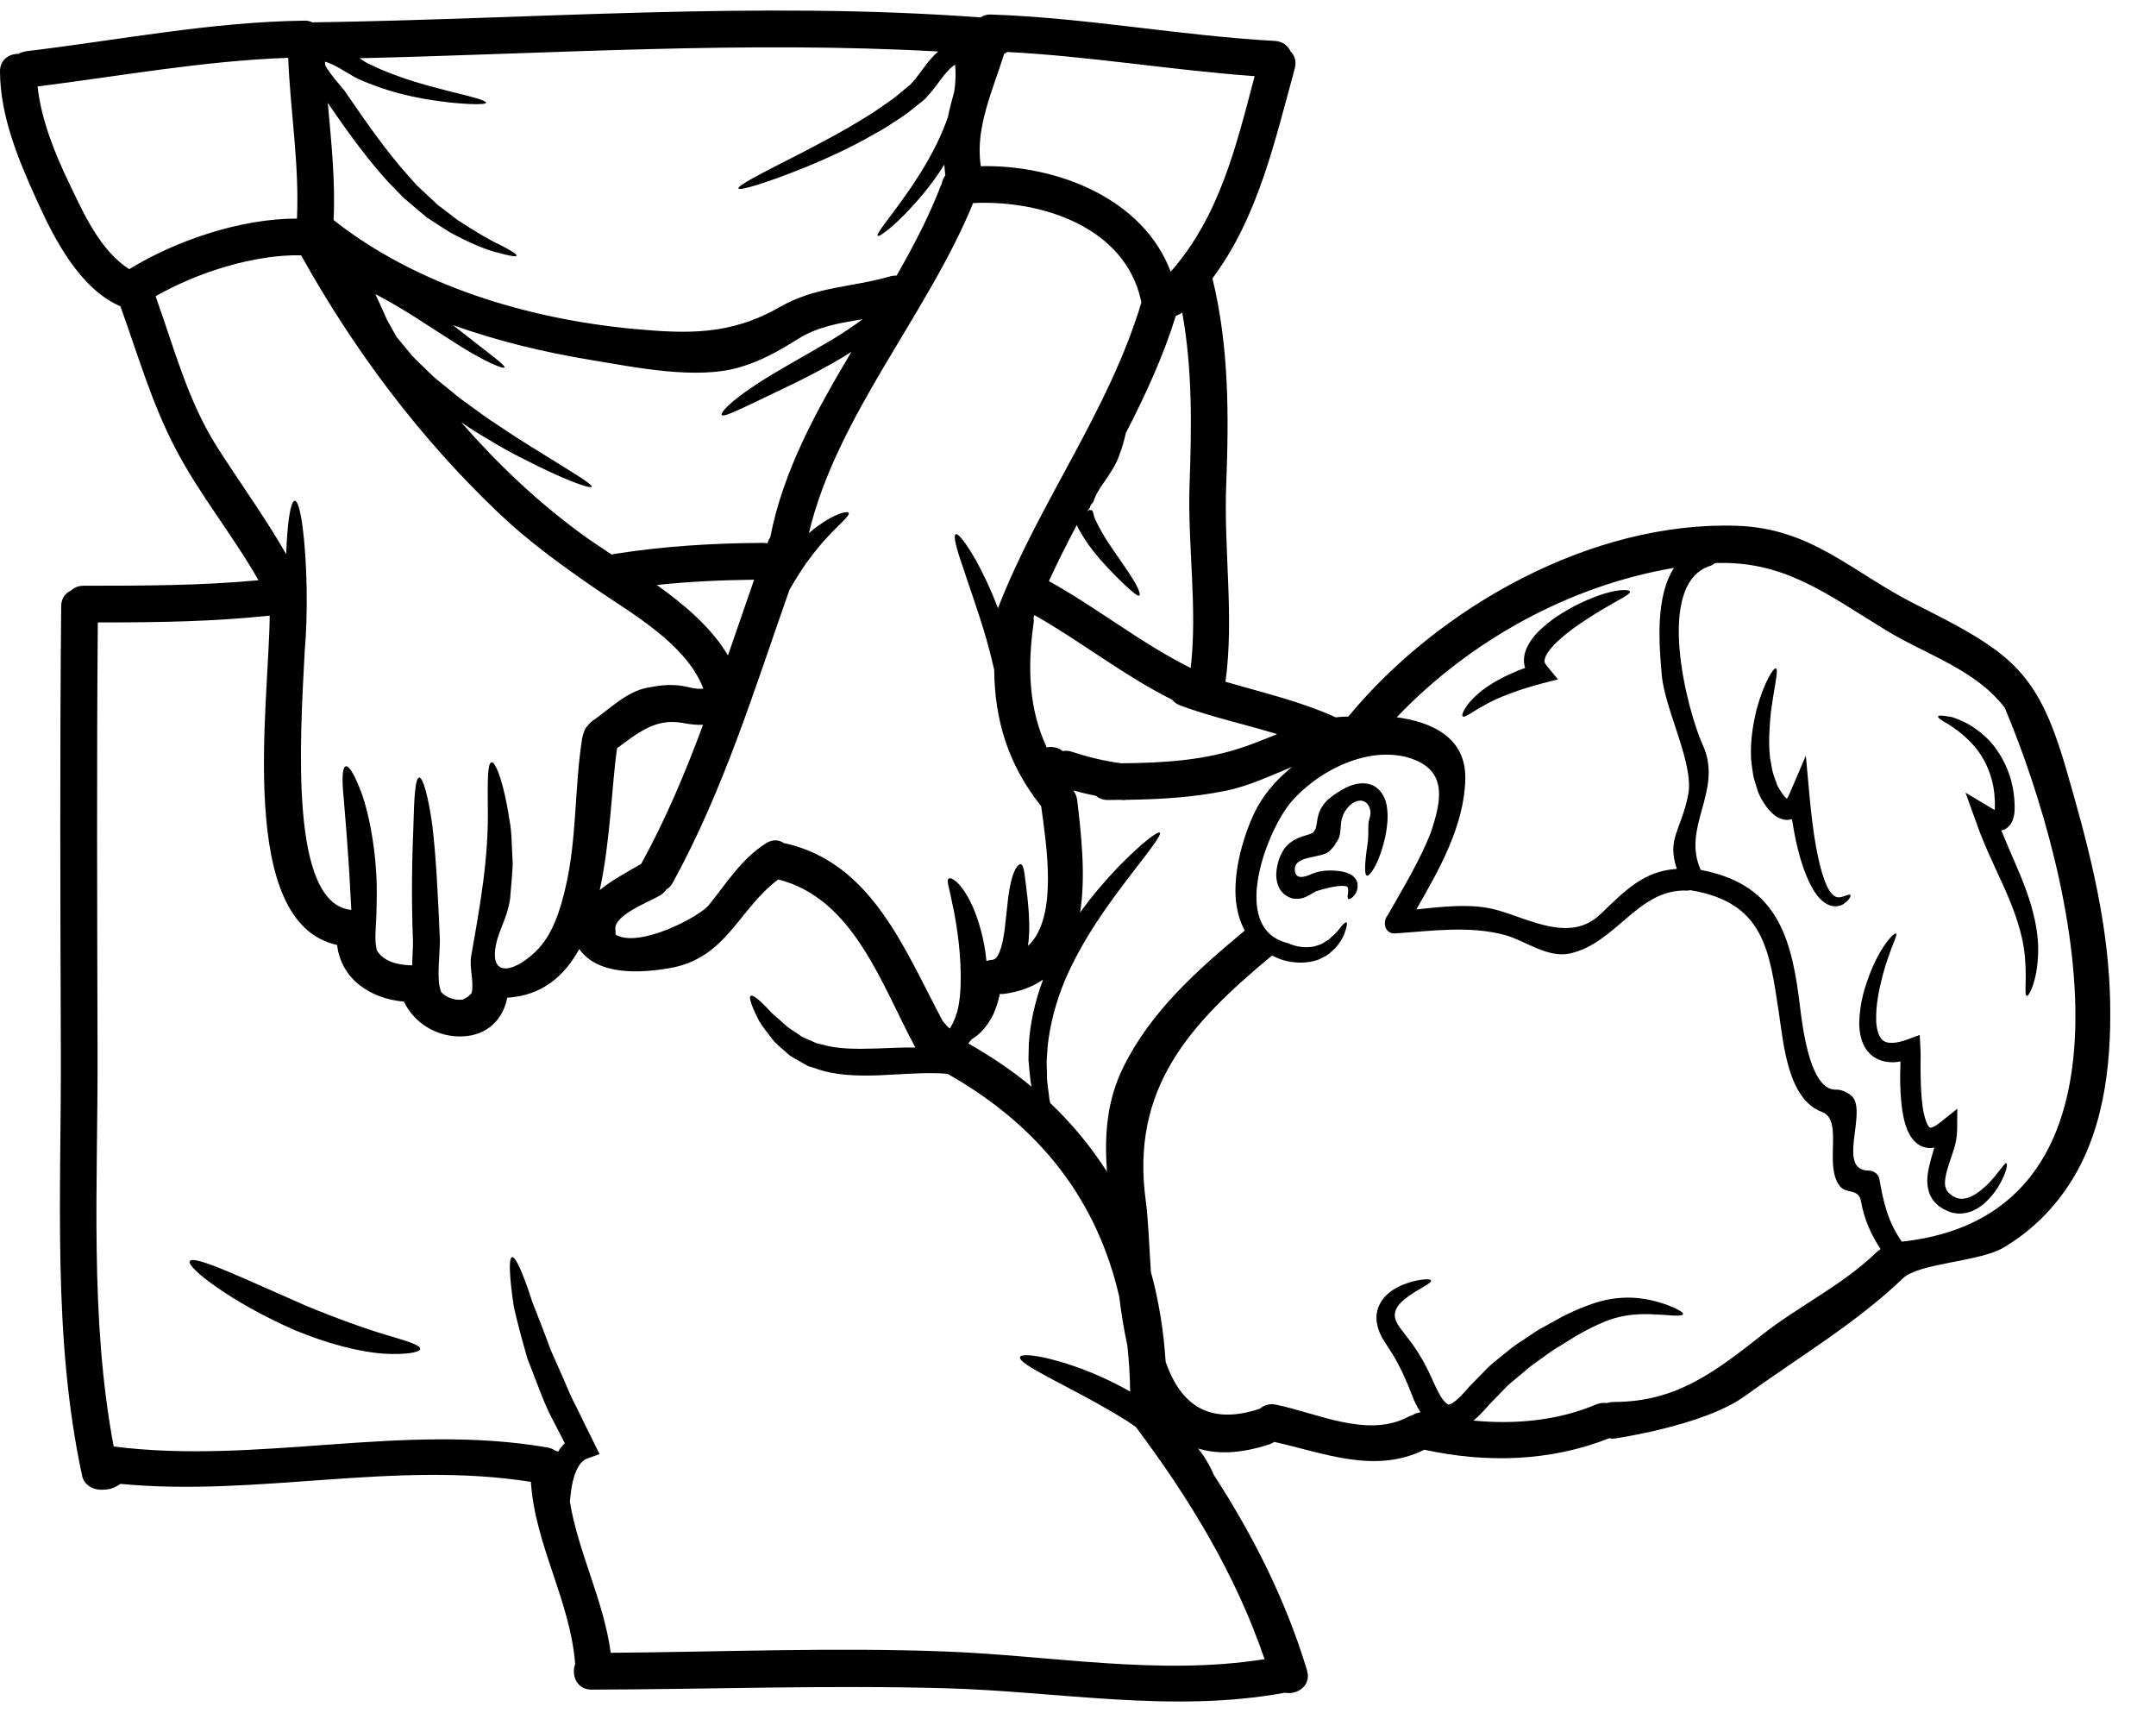 <?xml version="1.0" encoding="UTF-8"?><svg xmlns="http://www.w3.org/2000/svg" xmlns:xlink="http://www.w3.org/1999/xlink" height="97.4" preserveAspectRatio="xMidYMid meet" version="1.0" viewBox="4.0 15.4 122.6 97.4" width="122.6" zoomAndPan="magnify"><g id="change1_1"><path d="M 20.887 27.828 C 21.027 24.766 20.512 21.742 20.387 18.688 C 15.598 18.855 10.883 19.719 6.137 20.316 C 6.34 22.219 7.145 24.188 7.945 25.844 C 8.738 27.5 9.707 29.672 11.352 30.703 C 14.023 29.059 17.727 27.82 20.887 27.828 Z M 43.98 56.609 C 43.613 56.625 43.23 56.582 42.797 56.5 C 41.254 56.219 40.238 57.105 39.09 57.938 C 38.789 59.984 38.719 63.168 38.105 66.008 C 38.797 65.43 39.68 64.977 40.461 64.516 C 41.859 61.977 42.973 59.316 43.98 56.609 Z M 42.688 54.383 C 43.082 54.43 43.57 54.613 43.996 54.551 C 43.02 51.988 39.855 50.242 37.758 48.801 C 35.867 47.492 33.984 46.129 32.316 44.531 C 27.84 40.266 24.129 35.309 21.121 29.914 C 18.445 29.867 15.25 30.875 12.848 32.242 C 13.898 35.164 14.672 38.191 16.363 40.844 C 17.664 42.875 19.078 44.82 20.273 46.906 C 20.336 45.125 20.52 43.879 20.762 43.871 C 21.09 43.871 21.387 46.105 21.438 48.863 C 21.457 50.219 21.414 51.445 21.332 52.344 C 21.059 57.508 20.449 66.801 23.977 67.133 C 23.934 66.492 23.914 65.812 23.867 65.102 C 23.762 63.418 23.645 61.977 23.551 60.855 C 23.434 59.734 23.453 59.02 23.664 58.969 C 23.867 58.922 24.215 59.547 24.602 60.605 C 24.965 61.668 25.293 63.293 25.391 65.012 C 25.453 65.883 25.418 66.711 25.402 67.461 C 25.367 68.215 25.305 68.812 25.391 69.23 C 25.398 69.305 25.418 69.375 25.438 69.445 C 25.809 70.066 26.613 70.273 27.438 70.285 C 27.445 69.801 27.484 69.32 27.484 68.922 C 27.379 66.383 27.438 64.004 27.508 62.367 C 27.547 60.688 27.617 59.625 27.84 59.609 C 28.035 59.594 28.348 60.605 28.578 62.289 C 28.793 64.016 28.906 66.293 29.016 68.887 C 28.98 70.156 28.828 71.137 29.086 71.805 C 29.371 72.098 29.773 72.258 30.18 72.242 C 30.234 72.242 30.281 72.234 30.34 72.23 L 30.359 72.207 C 30.449 72.16 30.59 72.09 30.637 72.043 C 30.68 72 30.723 71.957 30.762 71.93 C 30.793 71.902 30.805 71.867 30.828 71.84 C 30.957 71.129 30.672 70.441 30.797 69.738 C 31.301 66.871 31.801 64.16 31.738 61.203 C 31.723 59.723 31.73 58.77 31.953 58.738 C 32.156 58.719 32.512 59.582 32.809 61.078 C 32.879 61.453 32.949 61.871 33.02 62.316 C 33.09 62.77 33.09 63.258 33.121 63.766 C 33.137 64.023 33.145 64.285 33.156 64.551 C 33.137 64.824 33.121 65.102 33.102 65.379 C 33.074 65.664 33.055 65.949 33.027 66.242 L 33.012 66.461 L 32.996 66.57 L 32.969 66.723 L 32.871 67.133 C 32.797 67.418 32.648 67.789 32.551 68.039 C 32.457 68.289 32.355 68.539 32.293 68.75 C 31.648 71.039 33.164 70.754 34.461 69.5 C 35.434 68.562 35.867 67.113 36.164 65.832 C 36.812 63.062 36.66 60.215 37.098 57.418 C 37.141 57.145 37.266 56.777 37.426 56.656 C 37.492 56.562 37.578 56.469 37.695 56.387 C 38.637 55.734 39.637 54.715 40.809 54.5 C 41.457 54.375 42.027 54.297 42.688 54.383 Z M 45.395 52.664 C 45.891 51.23 46.383 49.797 46.883 48.359 C 45.031 48.383 43.188 48.461 41.352 48.66 C 42.957 49.809 44.469 51.098 45.395 52.664 Z M 52.418 35.402 C 52.238 35.52 52.062 35.629 51.875 35.742 C 50.043 36.828 48.332 37.586 47.113 38.18 C 45.91 38.75 45.129 39.133 45.039 38.992 C 44.957 38.859 45.539 38.246 46.703 37.461 C 47.84 36.668 49.516 35.777 51.27 34.738 C 51.918 34.355 52.508 33.953 53.043 33.555 C 51.766 33.758 50.484 33.973 49.383 34.668 C 48.297 35.352 47.301 35.914 46.078 36.277 C 43.613 37.008 40.141 36.285 37.656 35.875 C 34.961 35.434 32.301 34.797 29.754 33.883 C 30.012 34.086 30.262 34.281 30.492 34.461 C 31.891 35.562 32.746 36.168 32.684 36.293 C 32.629 36.395 31.621 35.992 30.09 35.031 C 29.344 34.551 28.438 33.973 27.414 33.312 C 26.781 32.922 26.086 32.504 25.348 32.121 C 25.426 32.297 25.5 32.469 25.586 32.645 C 25.723 32.949 25.871 33.266 26.008 33.586 C 26.176 33.898 26.371 34.223 26.547 34.551 C 26.832 34.898 27.117 35.242 27.395 35.574 C 27.695 35.922 28.055 36.223 28.367 36.543 C 28.684 36.871 29.043 37.141 29.387 37.418 C 29.734 37.691 30.047 37.984 30.395 38.219 C 31.082 38.715 31.723 39.203 32.363 39.605 C 32.992 40.031 33.582 40.414 34.133 40.754 C 36.316 42.117 37.719 42.926 37.641 43.078 C 37.57 43.211 36.055 42.676 33.723 41.469 C 33.137 41.18 32.504 40.832 31.844 40.426 C 31.32 40.133 30.777 39.781 30.227 39.41 C 32.266 41.742 34.516 43.887 37.008 45.715 C 37.559 46.121 38.164 46.523 38.789 46.934 C 38.852 46.914 38.914 46.898 38.984 46.887 C 41.773 46.449 44.566 46.281 47.387 46.266 C 47.477 46.266 47.551 46.281 47.629 46.293 C 47.637 46.273 47.645 46.246 47.656 46.223 C 47.691 46.121 47.746 46.031 47.801 45.945 C 48.527 42.195 50.406 38.77 52.418 35.402 Z M 62.656 77.184 C 62.613 76.977 62.582 76.762 62.566 76.531 C 62.539 76.246 62.504 75.953 62.484 75.652 C 62.488 75.348 62.496 75.043 62.504 74.723 C 62.582 73.566 62.852 72.32 63.316 71.094 C 62.727 71.5 61.996 71.789 61.078 71.91 C 61 71.914 60.922 71.914 60.855 71.91 C 60.77 72.34 60.637 72.73 60.473 73.094 C 60.172 73.691 59.762 74.199 59.246 74.492 C 59.191 74.566 59.129 74.645 59.059 74.723 C 60.375 75.473 61.578 76.285 62.656 77.184 Z M 68.906 32.59 C 68.902 32.562 68.895 32.539 68.887 32.512 C 67.988 28.309 63.234 26.758 59.336 26.945 C 56.754 33.27 51.582 39.039 49.996 45.715 C 50.168 45.562 50.344 45.418 50.52 45.297 C 51.492 44.59 52.18 44.434 52.258 44.555 C 52.355 44.707 51.77 45.152 51.066 45.918 C 50.691 46.301 50.301 46.809 49.879 47.371 C 49.551 47.84 49.223 48.359 48.895 48.926 C 46.906 54.57 45.156 60.312 42.254 65.59 C 42.156 65.77 42.027 65.895 41.887 65.977 C 41.801 66.105 41.691 66.215 41.531 66.312 C 40.934 66.668 38.859 67.441 38.996 68.262 C 39.012 68.359 39.004 68.449 39.004 68.539 C 40.328 69.332 43.773 67.531 44.316 66.848 C 45.352 65.566 46.141 64.258 47.551 63.348 C 47.941 63.098 48.312 63.145 48.598 63.348 C 48.633 63.348 48.664 63.348 48.707 63.359 C 53.602 64.504 55.438 69.391 57.602 73.441 C 57.672 73.523 57.734 73.605 57.812 73.691 C 57.875 73.762 57.945 73.832 58.008 73.879 C 58.016 73.871 58.02 73.863 58.02 73.859 C 58.047 73.836 58.07 73.781 58.098 73.727 C 58.125 73.668 58.152 73.648 58.195 73.543 L 58.312 73.273 L 58.34 73.211 C 58.34 73.211 58.348 73.184 58.348 73.168 L 58.383 73.059 C 58.445 72.926 58.473 72.742 58.508 72.578 C 58.57 72.23 58.613 71.84 58.625 71.434 C 58.676 69.801 58.445 68.27 58.242 67.191 C 58.133 66.66 58.035 66.23 57.973 65.93 C 57.895 65.625 57.848 65.414 57.945 65.352 C 58.027 65.297 58.215 65.367 58.465 65.609 C 58.738 65.883 59.008 66.297 59.273 66.855 C 59.637 67.668 59.969 68.762 60.094 70.031 L 60.262 69.996 C 60.324 69.973 60.387 69.973 60.457 69.973 C 60.484 69.938 60.539 69.953 60.57 69.918 C 60.68 69.871 60.828 69.613 60.918 69.297 C 61.02 68.992 61.07 68.629 61.125 68.289 C 61.203 67.559 61.277 66.906 61.34 66.348 C 61.426 65.777 61.523 65.305 61.668 64.977 C 61.801 64.656 61.969 64.504 62.059 64.539 C 62.254 64.629 62.273 65.242 62.418 66.367 C 62.477 66.926 62.547 67.602 62.523 68.402 C 62.512 68.652 62.496 68.91 62.457 69.18 C 64.195 67.574 63.492 63.391 63.207 61.238 C 61.285 58.824 60.562 56.277 60.535 53.477 C 60.402 52.906 60.254 52.309 60.074 51.676 C 59.602 50.074 59.078 48.648 58.738 47.59 C 58.367 46.531 58.195 45.844 58.348 45.773 C 58.492 45.711 58.926 46.266 59.488 47.242 C 59.887 47.957 60.34 48.898 60.75 49.988 C 60.758 49.977 60.758 49.957 60.766 49.934 C 63.09 43.957 67.062 38.758 68.906 32.59 Z M 71.707 53.379 C 72.109 49.969 71.52 46.344 71.645 42.918 C 71.762 39.633 71.809 36.391 71.227 33.168 C 71.105 33.258 70.98 33.32 70.863 33.355 C 70.141 35.68 69.129 37.871 68.023 40.016 C 67.926 40.434 67.809 40.859 67.66 41.242 C 67.473 41.82 67.105 42.348 66.805 42.781 C 66.645 43.004 66.508 43.211 66.395 43.414 C 66.289 43.613 66.199 43.832 66.172 43.941 C 66.129 43.984 65.984 44.129 65.984 44.254 L 65.832 44.449 L 65.832 44.465 C 65.832 44.477 65.977 44.344 65.977 44.402 L 66.055 44.406 L 66.102 44.422 L 66.129 44.457 L 66.156 44.527 L 66.227 44.797 C 66.254 44.895 66.316 44.992 66.359 45.09 C 66.727 45.863 67.23 46.574 67.641 47.156 C 68.051 47.75 68.387 48.25 68.594 48.617 C 68.781 48.98 68.852 49.211 68.789 49.254 C 68.727 49.309 68.523 49.168 68.227 48.891 C 67.918 48.625 67.5 48.223 66.992 47.68 C 66.492 47.145 65.906 46.488 65.387 45.562 C 65.328 45.473 65.281 45.359 65.23 45.25 C 64.676 46.301 64.141 47.359 63.645 48.438 C 66.402 49.969 68.871 51.961 71.691 53.371 C 71.699 53.371 71.699 53.379 71.707 53.379 Z M 75.91 109.734 C 74.266 104.91 71.637 100.594 68.582 96.523 C 68.406 96.402 68.246 96.293 68.074 96.18 C 66.457 95.172 64.891 94.387 63.766 93.785 C 62.637 93.188 61.926 92.758 62.004 92.555 C 62.074 92.367 62.887 92.422 64.16 92.785 C 65.281 93.098 66.742 93.652 68.266 94.516 C 68.254 93.617 68.199 92.742 68.105 91.895 C 67.906 90.98 67.758 90.035 67.641 89.102 C 66.395 83.734 63.254 79.496 57.883 76.453 C 57.672 76.434 57.449 76.418 57.227 76.418 C 56.23 76.391 55.168 76.488 53.922 76.539 C 52.703 76.574 51.457 76.551 50.344 76.133 C 50.203 76.094 50.066 76.043 49.934 76.004 C 49.809 75.934 49.684 75.863 49.562 75.793 C 49.32 75.652 49.078 75.527 48.875 75.383 C 48.5 75.035 48.109 74.758 47.859 74.406 C 47.594 74.066 47.363 73.762 47.184 73.48 C 47.035 73.203 46.926 72.961 46.836 72.75 C 46.66 72.34 46.605 72.082 46.688 72.02 C 46.773 71.965 46.996 72.105 47.324 72.41 C 47.484 72.562 47.672 72.758 47.887 72.996 C 48.109 73.191 48.367 73.406 48.625 73.648 C 48.883 73.898 49.242 74.074 49.57 74.324 C 49.746 74.422 49.945 74.492 50.141 74.582 C 50.238 74.625 50.336 74.672 50.434 74.715 C 50.547 74.742 50.656 74.77 50.77 74.789 C 51.633 75.055 52.711 75.047 53.871 75.012 C 54.59 74.984 55.328 74.949 56.051 74.957 C 54.117 71.359 52.535 66.48 48.254 65.402 C 45.984 67.094 45.324 69.875 42.094 70.441 C 40.367 70.738 38.004 70.863 36.938 69.359 C 36.082 70.922 34.801 72.008 32.844 72.125 C 32.613 73.328 31.746 74.262 30.312 74.324 C 28.891 74.387 27.57 73.605 26.969 72.348 C 25.078 72.18 23.406 71.09 23.168 69.125 C 17.398 67.879 19.305 55.363 19.336 50.402 C 16.117 50.742 13.109 50.789 9.562 50.789 C 9.492 58.949 9.527 67.098 9.547 75.258 C 9.574 82.664 9.082 90.32 10.465 97.641 C 18.688 98.688 26.914 96.27 35.137 97.699 C 35.301 97.727 35.434 97.781 35.547 97.859 C 35.609 97.879 35.676 97.906 35.734 97.934 C 35.84 97.77 35.969 97.605 36.117 97.453 C 35.887 97.008 35.656 96.555 35.414 96.09 C 35.098 95.504 34.863 94.906 34.641 94.32 C 34.418 93.738 34.203 93.18 33.992 92.645 C 33.672 91.531 33.402 90.523 33.215 89.68 C 32.965 87.988 32.914 86.922 33.117 86.875 C 33.316 86.824 33.75 87.809 34.273 89.43 C 34.578 90.215 34.945 91.129 35.316 92.156 C 35.539 92.664 35.773 93.195 36.02 93.742 C 36.254 94.293 36.484 94.863 36.793 95.43 C 37.105 96.078 37.418 96.703 37.711 97.301 L 38.094 98.074 L 37.375 98.332 C 36.848 98.527 36.57 99.398 36.473 100.184 C 36.445 100.391 36.422 100.586 36.406 100.789 C 36.891 103.699 38.336 106.414 38.727 109.371 C 45.039 109.32 51.359 109.059 57.672 109.293 C 63.75 109.516 69.859 110.691 75.91 109.734 Z M 70.57 30.848 C 73.34 27.711 74.289 23.734 75.344 19.73 C 70.641 19.391 65.984 18.598 61.273 18.355 C 61.223 18.395 61.16 18.438 61.098 18.465 C 60.473 20.496 59.457 22.621 59.762 24.758 C 59.77 24.793 59.762 24.82 59.77 24.848 C 64.098 24.758 69.004 26.68 70.57 30.848 Z M 74.949 57.793 C 75.527 57.586 76.078 57.355 76.625 57.141 C 74.797 56.574 72.918 56.18 71.121 55.512 C 70.918 55.441 70.773 55.32 70.656 55.184 C 70.656 55.176 70.648 55.176 70.641 55.176 C 67.898 53.805 65.488 51.883 62.824 50.371 C 62.809 50.414 62.789 50.449 62.773 50.492 C 62.773 50.5 62.773 50.5 62.77 50.504 C 62.789 50.609 62.797 50.723 62.773 50.84 C 62.418 53.352 62.504 55.719 63.52 57.891 C 63.59 57.875 63.664 57.871 63.742 57.871 C 64.035 57.871 64.258 57.961 64.426 58.105 C 64.586 58.07 64.758 58.078 64.945 58.141 C 65.867 58.441 66.812 58.676 67.773 58.797 C 70.223 58.773 72.609 58.637 74.949 57.793 Z M 76.461 59.949 C 76.781 59.602 77.121 59.297 77.469 59.004 C 76.242 59.5 75.031 60.09 73.723 60.355 C 71.832 60.742 69.953 60.848 68.035 60.875 C 67.961 60.891 67.883 60.898 67.801 60.883 C 67.781 60.883 67.758 60.875 67.738 60.875 C 67.488 60.875 67.242 60.883 66.992 60.883 C 66.707 60.883 66.492 60.793 66.324 60.648 C 65.895 60.562 65.461 60.461 65.031 60.34 C 65.141 60.488 65.227 60.668 65.254 60.883 C 65.477 62.777 65.754 65.191 65.418 67.285 C 66.172 66.234 66.953 65.359 67.613 64.664 C 68.922 63.328 69.84 62.637 69.953 62.742 C 70.07 62.859 69.359 63.766 68.246 65.207 C 67.148 66.652 65.613 68.672 64.543 71.164 C 64.027 72.41 63.715 73.656 63.582 74.805 C 63.562 75.098 63.539 75.375 63.52 75.652 C 63.512 75.926 63.535 76.191 63.535 76.449 C 63.52 76.969 63.637 77.441 63.672 77.887 C 63.695 77.973 63.707 78.043 63.723 78.117 C 64.98 79.309 66.047 80.609 66.945 82.016 C 66.805 79.996 66.91 78.02 67.891 76.043 C 69.477 72.863 72.09 70.551 74.781 68.309 C 74.352 67.516 74.211 66.586 74.262 65.672 C 74.309 64.707 74.531 63.73 74.859 62.77 C 74.941 62.527 75.039 62.289 75.137 62.047 L 75.312 61.648 L 75.484 61.32 C 75.582 61.113 75.777 60.844 75.93 60.605 C 76.105 60.375 76.273 60.16 76.461 59.949 Z M 100 60.57 C 100.336 58.809 98.676 55.773 98.496 53.785 C 98.336 51.98 98.129 49.336 99.191 47.688 C 93.262 48.688 87.59 51.809 83.426 56.18 C 85.426 56.449 87.387 57.332 87.324 59.723 C 87.254 62.352 85.848 64.832 84.539 67.105 C 86.051 66.945 87.707 66.75 89.086 67.129 C 90.984 67.648 93.289 69.035 95.016 67.371 C 96.414 66.027 97.473 64.922 99.352 64.801 C 98.77 63.047 99.602 62.625 100 60.57 Z M 110.898 86.449 C 110.906 86.434 110.922 86.43 110.934 86.414 C 110.406 85.602 110.008 84.738 109.828 83.715 C 109.688 82.926 108.992 83.316 108.617 82.832 C 107.691 81.641 108.855 79.086 107.602 78.617 C 105.672 77.91 105.422 74.77 105.156 72.988 C 104.613 69.391 104.309 66.703 100.117 66.012 C 100.055 66.02 100 66.043 99.938 66.035 C 97.141 65.914 95.914 69.035 93.262 69.613 C 91.996 69.883 90.715 68.875 89.594 68.566 C 87.562 68.012 85.41 68.332 83.352 68.469 C 82.73 68.52 82.594 67.797 82.918 67.426 C 83.77 65.914 84.715 64.379 85.355 62.758 C 85.398 62.629 85.438 62.5 85.488 62.344 C 85.598 61.996 85.723 61.566 85.793 61.078 C 85.855 60.598 85.863 60.043 85.621 59.582 C 85.508 59.344 85.328 59.145 85.098 58.961 C 84.848 58.773 84.637 58.668 84.227 58.516 C 83.621 58.316 82.836 58.246 82.055 58.363 C 80.477 58.602 78.77 59.512 77.512 60.891 C 76.098 62.434 73.82 68.199 77.227 69.02 C 77.77 69.266 78.281 69.293 78.715 69.215 C 78.922 69.145 79.141 69.109 79.293 68.977 C 79.383 68.93 79.465 68.883 79.543 68.832 C 79.613 68.777 79.668 68.715 79.73 68.656 C 79.996 68.457 80.164 68.199 80.293 68.047 C 80.426 67.895 80.523 67.824 80.566 67.844 C 80.609 67.871 80.602 67.984 80.547 68.18 C 80.488 68.379 80.418 68.652 80.164 69.008 C 80.102 69.09 80.035 69.188 79.961 69.277 C 79.879 69.359 79.781 69.438 79.684 69.527 C 79.5 69.723 79.238 69.836 78.953 69.969 C 78.359 70.176 77.609 70.195 76.883 69.961 C 76.703 69.906 76.531 69.812 76.348 69.738 C 76.34 69.738 76.336 69.738 76.328 69.73 C 71.656 73.605 68.273 77.262 69.156 83.695 C 69.297 84.738 69.344 86.18 69.445 87.715 C 69.891 89.332 70.168 91.035 70.285 92.832 C 71.074 95.082 72.582 96.516 75.645 95.492 C 75.867 95.297 76.176 95.184 76.551 95.262 C 78.918 95.742 81.77 97.191 84.094 95.945 C 84.18 95.902 84.254 95.875 84.332 95.852 C 84.457 95.77 84.609 95.715 84.785 95.699 C 84.758 95.66 84.723 95.617 84.695 95.566 C 84.555 95.332 84.484 95.164 84.395 94.984 C 84.316 94.789 84.242 94.594 84.164 94.398 C 84.031 94.035 83.871 93.723 83.734 93.402 C 83.582 93.098 83.441 92.824 83.273 92.531 C 83.086 92.242 82.91 91.961 82.738 91.691 C 82.531 91.387 82.367 91.023 82.301 90.641 C 82.223 90.242 82.305 89.812 82.48 89.504 C 82.656 89.18 82.891 88.969 83.105 88.809 C 83.559 88.496 83.969 88.363 84.297 88.266 C 84.973 88.094 85.348 88.113 85.375 88.203 C 85.41 88.309 85.07 88.496 84.527 88.809 C 84.262 88.977 83.934 89.184 83.656 89.465 C 83.371 89.75 83.246 90.07 83.352 90.418 C 83.418 90.598 83.523 90.801 83.699 91.008 C 83.895 91.266 84.102 91.531 84.312 91.809 C 84.512 92.094 84.734 92.441 84.93 92.785 C 85.105 93.125 85.301 93.48 85.453 93.844 C 85.531 94.008 85.605 94.176 85.684 94.344 C 85.773 94.516 85.871 94.711 85.945 94.824 C 86.105 95.09 86.355 95.289 86.371 95.254 C 86.387 95.254 86.418 95.254 86.52 95.215 C 86.621 95.156 86.746 95.074 86.879 94.949 C 87.012 94.836 87.145 94.691 87.281 94.543 L 87.484 94.316 L 87.57 94.211 L 87.633 94.156 L 87.75 94.035 C 88.062 93.715 88.367 93.398 88.676 93.09 C 89.023 92.785 89.391 92.5 89.738 92.215 C 90.09 91.914 90.449 91.691 90.797 91.461 C 91.152 91.23 91.488 90.98 91.844 90.809 C 92.199 90.613 92.539 90.426 92.871 90.242 C 93.234 90.055 93.539 89.93 93.859 89.785 C 94.559 89.504 95.227 89.289 95.867 89.219 C 97.16 89.066 98.148 89.367 98.781 89.582 C 99.41 89.824 99.734 90.02 99.707 90.117 C 99.68 90.223 99.297 90.223 98.656 90.16 C 98.008 90.133 97.09 90.027 96.055 90.285 C 95.539 90.398 94.996 90.641 94.426 90.918 C 94.133 91.078 93.785 91.254 93.512 91.426 C 93.207 91.613 92.895 91.809 92.574 92.004 C 92.246 92.191 91.945 92.434 91.625 92.656 C 91.312 92.887 90.965 93.109 90.688 93.375 C 90.383 93.625 90.074 93.883 89.77 94.141 C 89.461 94.453 89.156 94.773 88.844 95.094 L 88.723 95.219 L 88.668 95.277 L 88.648 95.305 L 88.41 95.566 C 88.242 95.75 88.078 95.922 87.875 96.098 C 87.848 96.117 87.82 96.141 87.785 96.168 C 90.156 96.398 92.594 96.172 94.773 95.246 C 94.98 95.164 95.191 95.145 95.379 95.172 C 95.496 95.137 95.613 95.109 95.762 95.109 C 99.242 95.109 101.406 93.5 104.191 91.301 C 106.336 89.609 108.723 88.512 110.711 86.594 C 110.773 86.539 110.84 86.492 110.898 86.449 Z M 112.145 85.996 C 126.574 84.418 122.066 65.324 118 55.641 C 116.328 53.457 113.609 52.668 111.242 51.23 C 107.879 49.184 105.477 47.262 101.523 47.414 C 101.453 47.477 101.371 47.531 101.266 47.566 C 98.051 48.562 99.938 55.809 100.828 57.758 C 102.012 60.359 99.602 62.406 100.711 64.859 C 104.738 65.625 105.777 68.199 106.285 72.062 C 106.418 73.023 106.773 77.449 108.422 77.352 C 108.699 77.332 109.133 77.547 109.312 77.727 C 110.203 78.617 108.41 81.953 110.262 81.953 C 110.52 81.953 110.816 82.141 110.867 82.414 C 111.109 83.805 111.352 84.848 112.145 85.996 Z M 123.973 71.715 C 124.109 75.375 123.777 79.379 121.785 82.551 C 120.797 84.125 119.512 85.398 117.91 86.344 C 116.551 87.145 113.121 87.207 112.211 88.078 C 109.551 90.633 106.195 92.617 103.223 94.773 C 100.883 96.473 95.762 97.195 95.762 97.195 C 95.672 97.195 95.586 97.191 95.512 97.168 C 92.164 98.504 88.492 98.59 84.992 97.824 C 82.195 99.215 79.312 98.023 76.465 97.379 C 76.383 97.426 76.301 97.477 76.203 97.512 C 74.539 98.059 73.211 98.09 72.129 97.754 C 72.34 98.02 72.527 98.281 72.664 98.539 C 72.812 98.789 72.93 99.027 73.02 99.25 C 75.262 102.711 77.121 106.379 78.324 110.371 C 78.582 111.25 77.754 111.777 77.066 111.641 C 70.598 112.824 64.188 111.555 57.672 111.383 C 50.992 111.203 44.316 111.445 37.641 111.465 C 36.785 111.465 36.477 110.629 36.707 110.012 C 36.43 106.414 34.426 103.258 34.188 99.652 C 26.434 98.422 18.633 100.516 10.844 99.766 C 10.492 100.016 10.215 100.113 9.68 100.098 C 9.234 100.078 8.773 99.793 8.676 99.332 C 6.973 91.469 7.488 83.246 7.461 75.258 C 7.43 66.793 7.398 58.328 7.48 49.863 C 7.48 49.414 7.723 49.113 8.043 48.969 C 8.219 48.809 8.449 48.703 8.754 48.703 C 12.414 48.703 15.477 48.688 18.699 48.391 C 17.23 45.812 15.34 43.523 13.969 40.887 C 12.617 38.297 11.832 35.539 10.844 32.805 C 10.82 32.797 10.801 32.789 10.781 32.785 C 8.539 31.781 7.105 29.02 6.145 26.902 C 5.094 24.598 4.008 22.043 4 19.469 C 3.992 18.785 4.531 18.453 5.059 18.461 C 5.184 18.383 5.336 18.336 5.504 18.312 C 10.766 17.68 15.973 16.648 21.281 16.574 C 21.473 16.566 21.625 16.605 21.758 16.672 C 34.43 16.488 47.102 15.445 59.762 16.391 C 59.922 16.281 60.121 16.211 60.379 16.227 C 65.781 16.41 71.105 17.43 76.5 17.727 C 76.953 17.758 77.246 18.008 77.391 18.328 C 77.621 18.551 77.734 18.883 77.629 19.285 C 76.465 23.531 75.535 27.75 72.945 31.23 C 73.883 35.074 73.883 38.973 73.73 42.918 C 73.578 46.641 74.191 50.465 73.688 54.16 C 75.797 54.781 77.941 55.266 79.953 56.184 C 80.191 56.156 80.434 56.145 80.676 56.137 C 85.828 49.895 94.516 45.027 102.75 45.293 C 107.051 45.43 109.293 47.938 112.969 49.781 C 117.422 52.016 119.227 53.102 120.645 56.609 C 120.938 57.34 121.223 58.184 121.5 59.156 C 122.699 63.277 123.797 67.398 123.973 71.715 Z M 24.445 18.711 C 24.625 18.836 24.848 18.973 24.922 19.008 L 24.984 19.035 C 26.824 19.934 28.543 20.316 29.738 20.637 C 30.938 20.922 31.641 21.117 31.641 21.242 C 31.621 21.348 30.895 21.355 29.645 21.234 C 28.402 21.09 26.613 20.848 24.602 19.988 L 24.539 19.961 C 24.242 19.844 24.082 19.73 23.879 19.613 C 23.676 19.496 23.477 19.387 23.273 19.258 C 23.078 19.148 22.879 19.051 22.684 18.973 C 22.613 18.945 22.543 18.926 22.48 18.902 C 22.48 18.969 22.488 19.031 22.488 19.094 C 22.523 19.16 22.559 19.23 22.605 19.301 C 22.863 19.703 23.191 20.074 23.566 20.527 L 23.582 20.531 L 23.594 20.562 L 23.816 20.883 C 24.875 22.434 25.898 23.867 26.93 25.07 C 27.191 25.363 27.449 25.648 27.699 25.934 C 27.973 26.184 28.238 26.438 28.488 26.672 C 28.621 26.789 28.746 26.91 28.863 27.027 C 29.004 27.133 29.137 27.23 29.262 27.328 C 29.52 27.527 29.77 27.715 30.004 27.898 C 30.992 28.543 31.828 29.047 32.469 29.34 C 33.082 29.652 33.406 29.867 33.379 29.938 C 33.344 30.012 32.965 29.949 32.301 29.762 C 31.633 29.609 30.688 29.207 29.559 28.594 C 29.293 28.426 29.016 28.246 28.723 28.059 C 28.578 27.961 28.43 27.863 28.277 27.766 C 28.141 27.652 28 27.535 27.859 27.418 C 27.574 27.172 27.277 26.922 26.969 26.664 C 26.699 26.387 26.414 26.094 26.121 25.797 C 24.992 24.562 23.906 23.102 22.848 21.551 L 22.641 21.25 C 22.836 23.473 23.078 25.676 22.969 27.91 C 27.699 31.648 34.016 33.527 39.965 34.094 C 43.098 34.387 45.512 34.469 48.324 32.867 C 50.414 31.668 52.375 31.762 54.645 31.105 C 54.77 31.07 54.883 31.066 54.984 31.07 C 55.953 29.379 56.84 27.684 57.512 25.922 C 57.527 25.898 57.539 25.879 57.547 25.859 C 57.582 25.676 57.652 25.512 57.758 25.363 C 57.758 25.344 57.75 25.336 57.75 25.316 C 57.723 25.129 57.715 24.945 57.699 24.758 C 57.305 25.391 56.895 25.941 56.504 26.414 C 55.09 28.113 53.996 28.906 53.914 28.809 C 53.789 28.691 54.68 27.711 55.879 25.949 C 56.469 25.062 57.137 23.98 57.66 22.699 C 57.75 22.488 57.828 22.273 57.902 22.051 C 58 21.578 58.125 21.098 58.258 20.629 C 58.34 20.117 58.363 19.602 58.312 19.078 C 58.168 19.168 58.02 19.293 57.875 19.453 C 57.598 19.754 57.367 20.117 57.031 20.531 C 56.949 20.637 56.871 20.727 56.797 20.805 L 56.684 20.93 L 56.629 21 L 56.613 21.012 L 56.551 21.07 L 56.52 21.098 C 56.336 21.242 56.148 21.391 55.969 21.535 C 55.613 21.836 55.242 22.086 54.867 22.32 C 54.508 22.566 54.145 22.797 53.773 22.988 C 52.34 23.824 50.977 24.418 49.828 24.898 C 47.523 25.828 46.055 26.254 45.992 26.117 C 45.922 25.953 47.293 25.258 49.48 24.145 C 50.566 23.574 51.867 22.914 53.227 22.062 C 53.566 21.863 53.902 21.633 54.242 21.391 C 54.59 21.16 54.93 20.914 55.25 20.637 C 55.41 20.496 55.578 20.367 55.746 20.227 L 55.766 20.215 L 55.82 20.148 L 55.934 20.023 C 56.016 19.941 56.086 19.859 56.137 19.773 C 56.379 19.477 56.648 19.051 57.012 18.66 C 57.109 18.543 57.227 18.43 57.352 18.328 C 46.391 17.715 35.418 18.453 24.445 18.711 Z M 58.078 73.926 C 58.105 73.949 58.117 73.957 58.125 73.957 C 58.117 73.941 58.105 73.934 58.078 73.926" fill="inherit"/><path d="M 119.898 69.172 C 119.941 71.039 119.371 72.07 119.254 72.02 C 119.066 71.977 119.324 70.898 119.078 69.25 C 118.945 68.422 118.652 67.477 118.215 66.438 C 117.785 65.395 117.199 64.266 116.691 62.992 C 116.551 62.664 116.441 62.332 116.324 62.004 L 115.766 60.465 L 117.188 61.316 C 117.27 61.371 117.352 61.414 117.43 61.449 C 117.43 61.391 117.438 61.336 117.438 61.273 C 117.449 60.75 117.395 60.258 117.281 59.812 C 117.055 58.906 116.602 58.156 116.102 57.641 C 115.594 57.109 115.125 56.789 114.766 56.562 C 114.383 56.352 114.18 56.199 114.207 56.129 C 114.234 56.059 114.477 56.074 114.91 56.156 C 115.125 56.184 115.383 56.324 115.695 56.449 C 115.996 56.594 116.309 56.797 116.637 57.062 C 117.297 57.578 117.93 58.426 118.285 59.52 C 118.461 60.07 118.559 60.668 118.562 61.285 C 118.562 61.453 118.562 61.621 118.508 61.844 C 118.48 61.957 118.453 62.074 118.355 62.219 C 118.285 62.352 118.117 62.512 117.93 62.582 C 117.883 62.602 117.848 62.602 117.805 62.617 C 118.285 63.809 118.828 64.941 119.227 66.043 C 119.629 67.16 119.871 68.246 119.898 69.172" fill="inherit"/><path d="M 118.09 81.535 C 118.152 81.555 118.133 81.812 117.957 82.238 C 117.777 82.648 117.477 83.254 116.805 83.848 C 116.469 84.125 115.98 84.426 115.336 84.398 C 115.176 84.383 115.02 84.359 114.859 84.297 C 114.707 84.234 114.5 84.145 114.422 84.082 L 114.262 83.973 L 114.223 83.945 L 114.18 83.91 L 114.039 83.77 C 113.914 83.645 113.809 83.469 113.734 83.297 C 113.449 82.543 113.664 81.875 113.809 81.285 C 113.867 81.078 113.93 80.859 113.992 80.652 C 113.859 80.672 113.727 80.688 113.574 80.656 C 113.316 80.629 113.07 80.484 112.906 80.324 C 112.586 80.004 112.461 79.668 112.355 79.355 C 112.258 79.043 112.203 78.738 112.16 78.438 C 112.078 77.824 112.055 77.242 112.051 76.668 C 112.055 76.355 112.062 76.059 112.07 75.75 C 111.957 75.766 111.859 75.785 111.742 75.793 C 111.359 75.809 110.914 75.742 110.547 75.488 C 110.168 75.23 109.961 74.848 109.855 74.504 C 109.754 74.164 109.723 73.836 109.723 73.539 C 109.754 72.34 110.078 71.402 110.379 70.637 C 110.992 69.117 111.73 68.379 111.824 68.484 C 111.922 68.566 111.457 69.359 111.055 70.863 C 110.867 71.609 110.648 72.543 110.691 73.512 C 110.719 73.984 110.871 74.465 111.137 74.594 C 111.383 74.762 111.918 74.707 112.453 74.504 L 113.164 74.242 L 113.203 74.992 C 113.227 75.348 113.211 75.562 113.211 75.848 C 113.211 76.113 113.211 76.387 113.219 76.656 C 113.227 77.199 113.254 77.75 113.324 78.277 C 113.387 78.773 113.547 79.336 113.707 79.48 C 113.738 79.512 113.738 79.516 113.754 79.516 C 113.762 79.523 113.809 79.516 113.871 79.496 C 114.004 79.453 114.188 79.328 114.359 79.191 L 115.301 78.438 L 115.293 79.594 C 115.285 80.465 114.992 81.027 114.824 81.59 C 114.652 82.133 114.527 82.648 114.645 82.941 C 114.672 83.02 114.695 83.09 114.75 83.145 L 114.793 83.191 L 114.797 83.207 L 114.805 83.215 L 114.812 83.219 L 114.965 83.34 C 115.078 83.441 115.117 83.422 115.18 83.477 C 115.25 83.504 115.336 83.527 115.41 83.547 C 115.73 83.594 116.078 83.465 116.371 83.27 C 116.969 82.871 117.367 82.371 117.625 82.043 C 117.891 81.711 118.027 81.508 118.09 81.535" fill="inherit"/><path d="M 109.215 66.277 C 109.258 66.32 109.203 66.551 108.824 66.801 C 108.645 66.926 108.277 66.996 107.941 66.828 C 107.613 66.668 107.371 66.391 107.168 66.078 C 106.535 65.047 106.152 63.617 105.902 61.977 C 105.758 62.012 105.598 62.031 105.465 62.004 C 105.145 61.941 104.934 61.789 104.789 61.648 C 104.637 61.512 104.52 61.371 104.422 61.23 C 104.316 61.086 104.23 60.953 104.148 60.801 C 104.105 60.715 104.07 60.648 104.043 60.59 L 103.988 60.461 L 103.945 60.348 C 103.863 60.047 103.746 59.758 103.695 59.465 C 103.652 59.18 103.605 58.887 103.578 58.613 C 103.516 57.5 103.695 56.539 103.883 55.754 C 104.309 54.18 104.852 53.352 104.984 53.402 C 105.152 53.465 104.895 54.418 104.699 55.906 C 104.629 56.656 104.547 57.555 104.656 58.512 C 104.699 58.746 104.746 58.984 104.789 59.227 C 104.844 59.465 104.941 59.688 105.02 59.922 L 105.047 60.008 C 105.047 60.008 105.066 60.062 105.082 60.078 C 105.109 60.141 105.145 60.203 105.172 60.242 C 105.227 60.34 105.297 60.453 105.367 60.543 C 105.43 60.641 105.508 60.715 105.566 60.781 C 105.59 60.793 105.598 60.801 105.609 60.809 C 105.664 60.75 105.723 60.625 105.77 60.508 L 106.688 58.363 L 106.898 60.66 C 107.086 62.707 107.371 64.578 107.852 65.699 C 107.969 65.973 108.109 66.188 108.25 66.297 C 108.383 66.41 108.512 66.438 108.664 66.41 C 108.965 66.348 109.168 66.215 109.215 66.277" fill="inherit"/><path d="M 96.688 49.051 C 96.699 49.203 96.074 49.477 95.094 50.066 C 94.605 50.359 94.027 50.723 93.43 51.152 C 93.137 51.375 92.84 51.613 92.559 51.875 C 92.289 52.133 92.023 52.434 91.898 52.703 C 91.785 53.004 91.809 53.066 91.973 53.277 L 92.594 54.027 L 91.746 54.242 C 90.367 54.605 89.227 55.035 88.473 55.461 C 87.707 55.871 87.297 56.227 87.18 56.129 C 87.074 56.059 87.305 55.496 88.043 54.848 C 88.648 54.312 89.602 53.785 90.727 53.371 C 90.715 53.332 90.695 53.281 90.688 53.234 C 90.609 52.859 90.699 52.496 90.828 52.219 C 91.082 51.68 91.438 51.332 91.781 51.027 C 92.129 50.723 92.484 50.469 92.824 50.262 C 93.512 49.832 94.168 49.531 94.738 49.32 C 95.859 48.891 96.68 48.875 96.688 49.051" fill="inherit"/><path d="M 82.879 61.371 C 82.941 61.926 82.879 62.379 82.809 62.789 C 82.488 64.406 81.895 65.254 81.723 65.18 C 81.465 65.074 81.793 63.312 81.797 63.098 C 81.82 62.797 81.793 62.5 81.82 62.207 C 81.832 62.02 81.922 61.852 81.93 61.668 C 81.957 61.223 81.645 60.812 81.18 60.945 C 80.711 61.078 80.344 61.621 80.273 62.082 C 80.211 62.469 80.273 62.984 79.973 63.312 L 79.926 63.398 L 79.906 63.438 C 79.898 63.445 79.863 63.5 79.863 63.5 C 79.855 63.508 79.828 63.543 79.828 63.543 C 79.758 63.625 79.684 63.711 79.605 63.785 C 79.148 64.238 77.488 63.988 77.637 64.941 C 77.707 65.422 78.215 65.254 78.52 65.117 C 79.008 64.898 79.516 64.863 80.059 64.914 C 80.273 64.934 80.496 64.977 80.711 65.074 C 80.914 65.145 81.156 65.387 81.191 65.625 C 81.25 66.082 81.02 66.293 80.93 66.398 C 80.809 66.492 80.727 66.535 80.676 66.516 C 80.629 66.488 80.621 66.398 80.645 66.242 C 80.676 66.098 80.676 65.883 80.613 65.812 C 80.594 65.789 80.398 65.742 80.051 65.785 C 79.723 65.824 79.32 65.922 78.895 66.055 L 78.84 66.07 C 78.727 66.133 78.617 66.195 78.5 66.266 C 78.41 66.32 78.281 66.383 78.145 66.438 C 78.055 66.461 77.965 66.488 77.871 66.5 C 77.762 66.508 77.637 66.5 77.52 66.488 C 77.293 66.438 77.031 66.266 76.961 66.18 C 76.723 65.938 76.688 65.77 76.625 65.574 C 76.543 65.215 76.57 64.914 76.633 64.621 C 76.695 64.32 76.785 64.051 76.969 63.75 C 77.016 63.676 77.066 63.598 77.148 63.508 L 77.176 63.48 L 77.246 63.418 L 77.281 63.383 L 77.352 63.328 C 77.398 63.27 77.672 63.109 77.84 63.035 C 78.156 62.91 78.414 62.859 78.547 62.797 C 78.688 62.723 78.66 62.77 78.766 62.594 C 78.875 62.414 78.805 62.477 78.84 62.395 L 78.875 62.227 L 78.91 62.004 C 78.945 61.809 78.992 61.605 79.105 61.391 C 79.211 61.195 79.363 61.004 79.5 60.875 C 79.641 60.758 79.816 60.613 79.91 60.555 C 80.023 60.48 80.141 60.402 80.293 60.312 C 80.586 60.152 80.867 60.008 81.27 59.949 C 81.477 59.93 81.707 59.922 81.945 60.008 C 82.188 60.082 82.391 60.258 82.523 60.426 C 82.785 60.781 82.844 61.098 82.879 61.371" fill="inherit"/><path d="M 27.895 92.094 C 27.891 92.289 27.074 92.441 25.746 92.359 C 24.414 92.254 22.625 91.801 20.781 91.035 C 17.105 89.43 14.586 87.438 14.789 87.105 C 15.012 86.715 17.879 88.105 21.375 89.629 C 23.137 90.359 24.75 90.934 25.941 91.293 C 27.121 91.641 27.895 91.863 27.895 92.094" fill="inherit"/></g></svg>